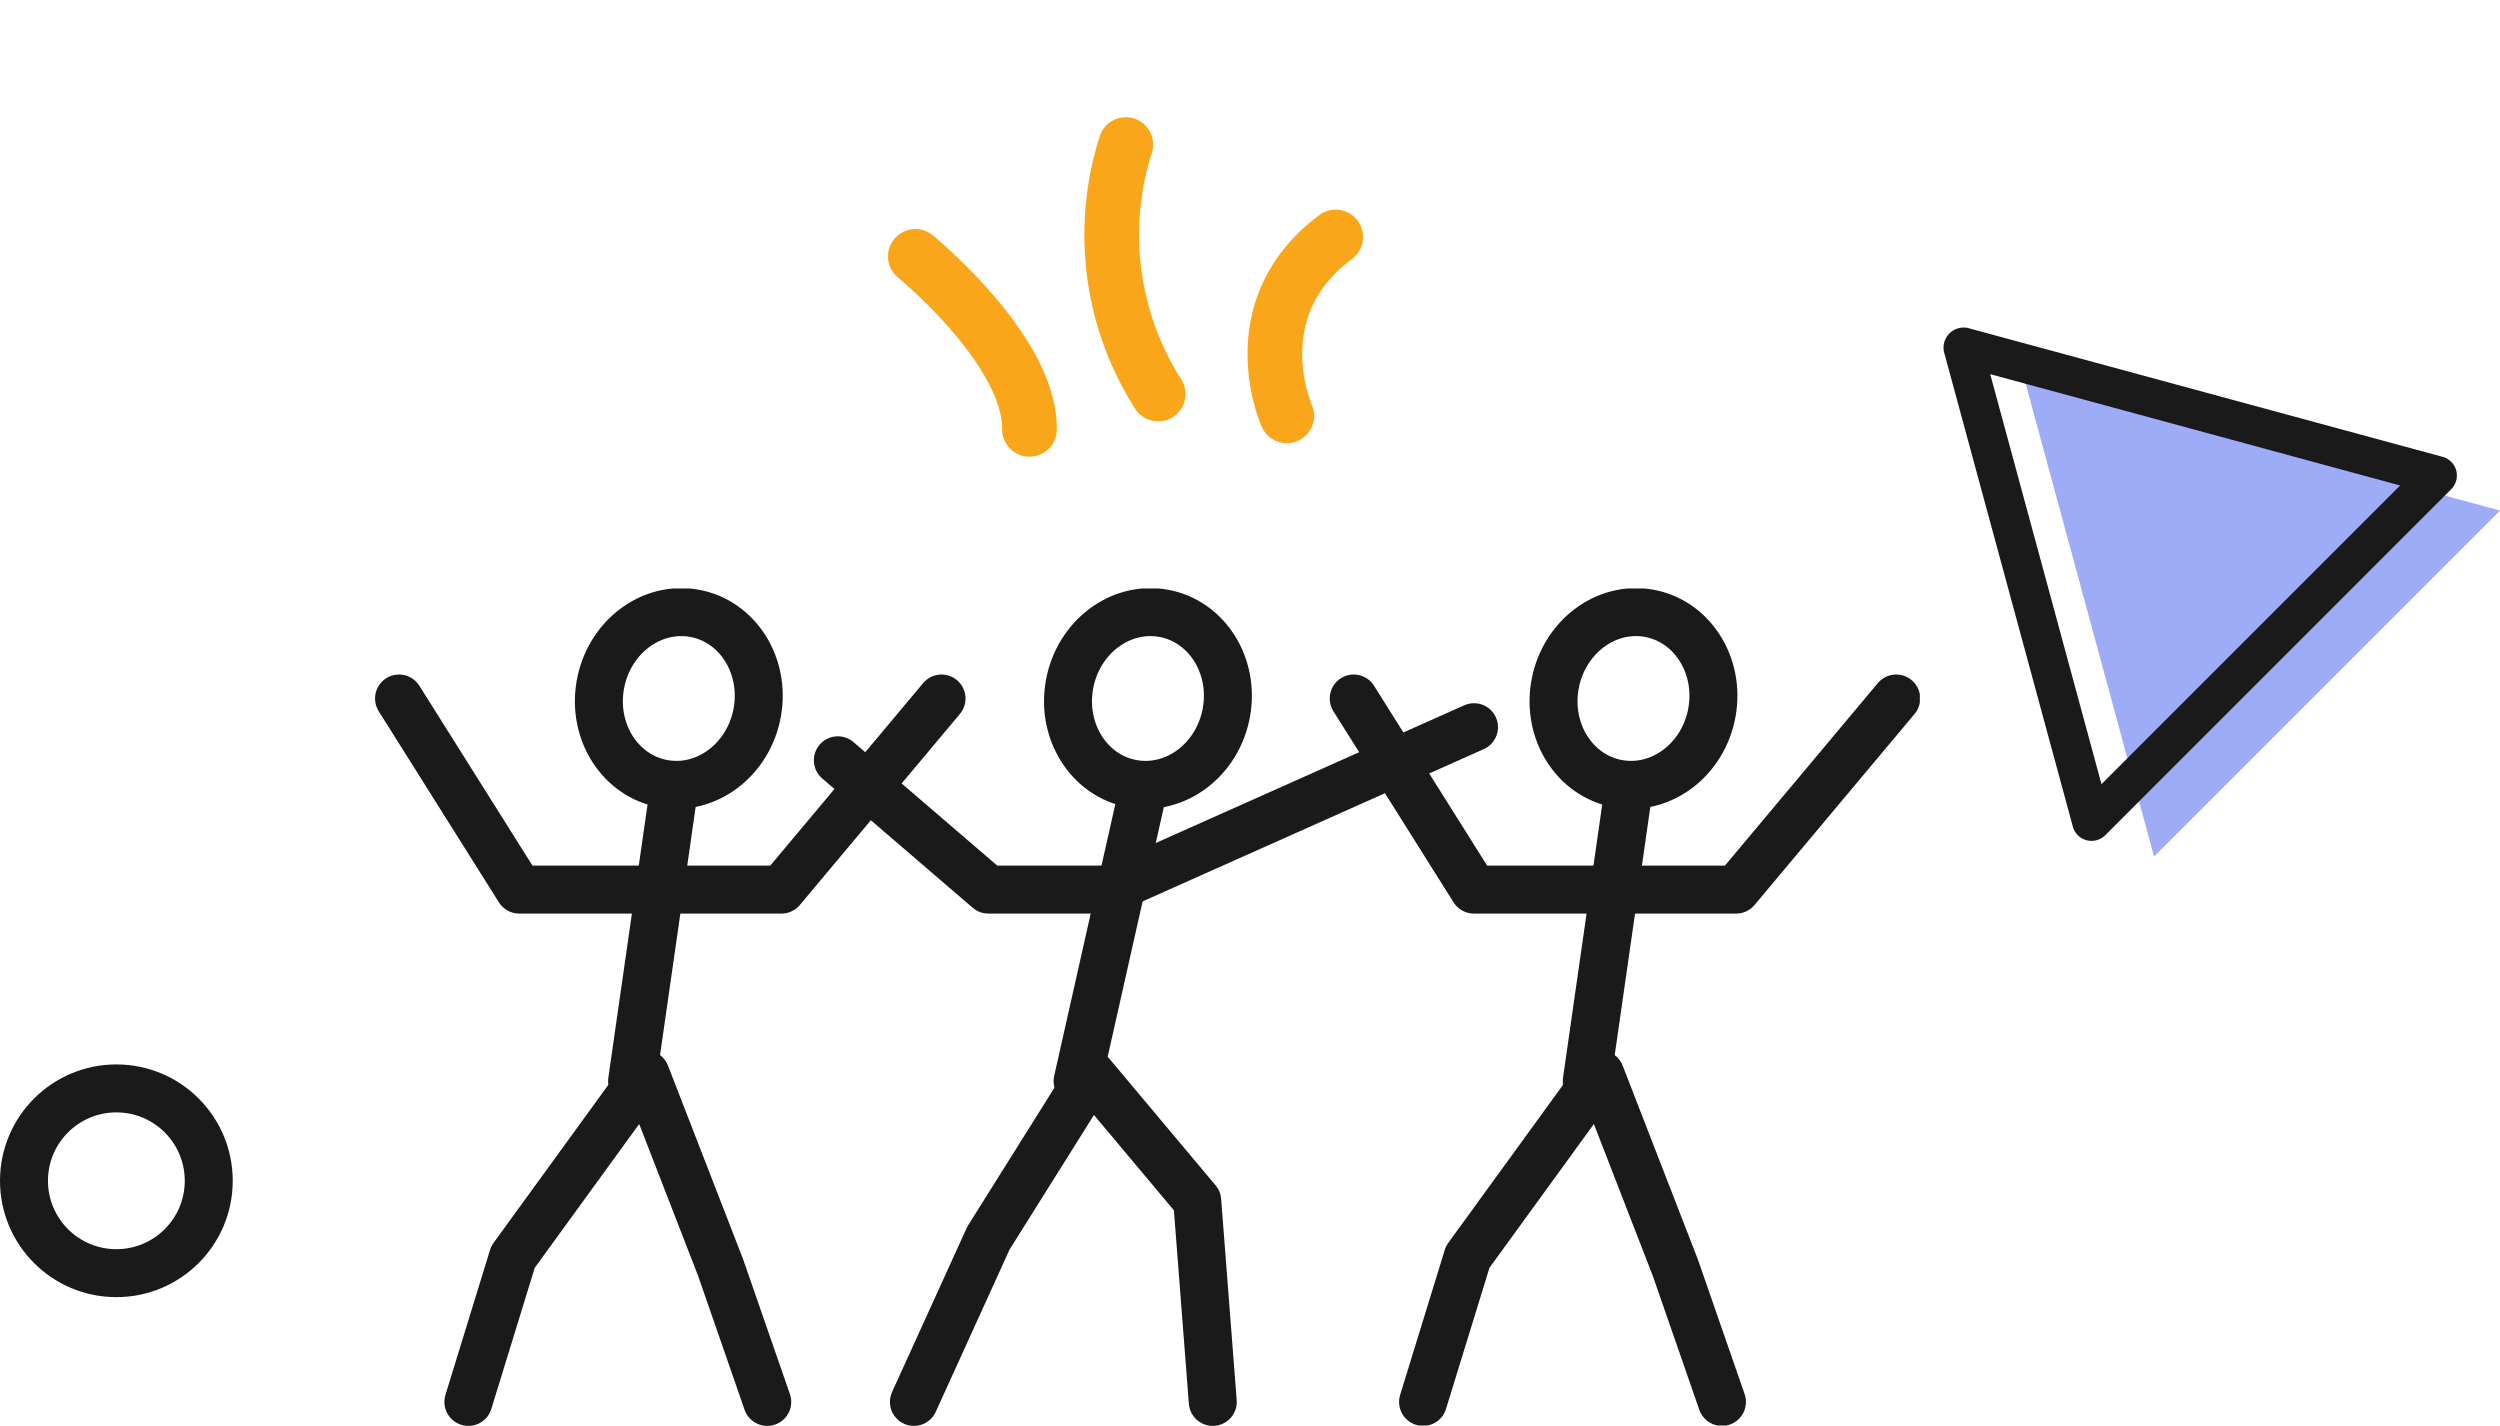 <svg xmlns="http://www.w3.org/2000/svg" width="260.575" height="148.583" xmlns:v="https://vecta.io/nano"><style><![CDATA[.B{stroke-linecap:round}.C{stroke-width:5}.D{stroke-linejoin:round}]]></style><defs><clipPath id="A"><path fill="none" stroke="#707070" d="M0 0h160.976v87.244H0z" class="C"/></clipPath><clipPath id="B"><path fill="none" stroke="#faa61a" stroke-width="1" d="M0 0h42.843v43.964H0z"/></clipPath></defs><g transform="translate(39.129 61.339)" clip-path="url(#A)" fill="none" stroke="#1a1a1a" class="C"><path d="M78.941 20.353c4.516.79 8.889-2.548 9.761-7.458s-2.081-9.527-6.6-10.317-8.889 2.551-9.761 7.458 2.082 9.526 6.6 10.317z"/><g class="B"><path d="M79.986 21.136L73.19 51.344"/><g class="D"><path d="M56.128 84.782l7.766-17.071 10.708-17.074L85.658 63.82l1.62 20.962m-10.69-53.399l37.919-16.926"/><path d="M76.588 31.383h-12.7L48.2 17.905"/></g></g><path d="M129.549 20.353c4.516.79 8.889-2.548 9.761-7.458s-2.084-9.527-6.599-10.318-8.885 2.551-9.761 7.459 2.076 9.526 6.599 10.317z"/><g class="B"><path d="M130.594 21.136l-4.334 30.208"/><g class="D"><path d="M109.198 84.782l4.652-15.11 13.822-19.035 7.813 20.135 4.865 14.01m-13.155-53.399h14.634l16.684-19.917"/><path d="M127.195 31.383h-12.7l-12.526-19.917"/></g></g><path d="M30.043 20.353c4.516.79 8.889-2.548 9.761-7.458s-2.081-9.527-6.6-10.317-8.888 2.55-9.76 7.458 2.081 9.526 6.599 10.317z"/><g class="B"><path d="M31.088 21.136l-4.334 30.208"/><g class="D"><path d="M9.691 84.782l4.649-15.11 13.826-19.035 7.812 20.135 4.863 14.01M27.689 31.383h14.634l16.684-19.917M27.69 31.383h-12.7L2.463 11.466"/></g></g></g><g clip-path="url(#B)" transform="matrix(.743 -.669 .669 .743 88.988 28.667)" class="B"><path d="M6.071,2.852s2.365,15.26-3.219,21.357M30.175,8.867A30.9,30.9,0,0,0,15.282,30.449m8.445,10.664S27.446,29.5,39.992,30.668" fill="none" stroke="#faa61a" stroke-width="5.703"/></g><path d="M211.078 39.78l13.435 49.497 36.062-36.062z" fill="#9eacf8"/><path d="M255.492 50.991L219.43 87.054a2.02 2.02 0 0 1-3.379-.902l-13.435-49.497a2.1 2.1 0 0 1 2.475-2.475l49.497 13.435a2.02 2.02 0 0 1 .901 3.379m-36.451 30.736l31.13-31.13L207.44 39z" fill="#1a1a1a"/><circle cx="12.129" cy="123.073" r="9.629" fill="none" stroke="#1a1a1a" class="C"/></svg>